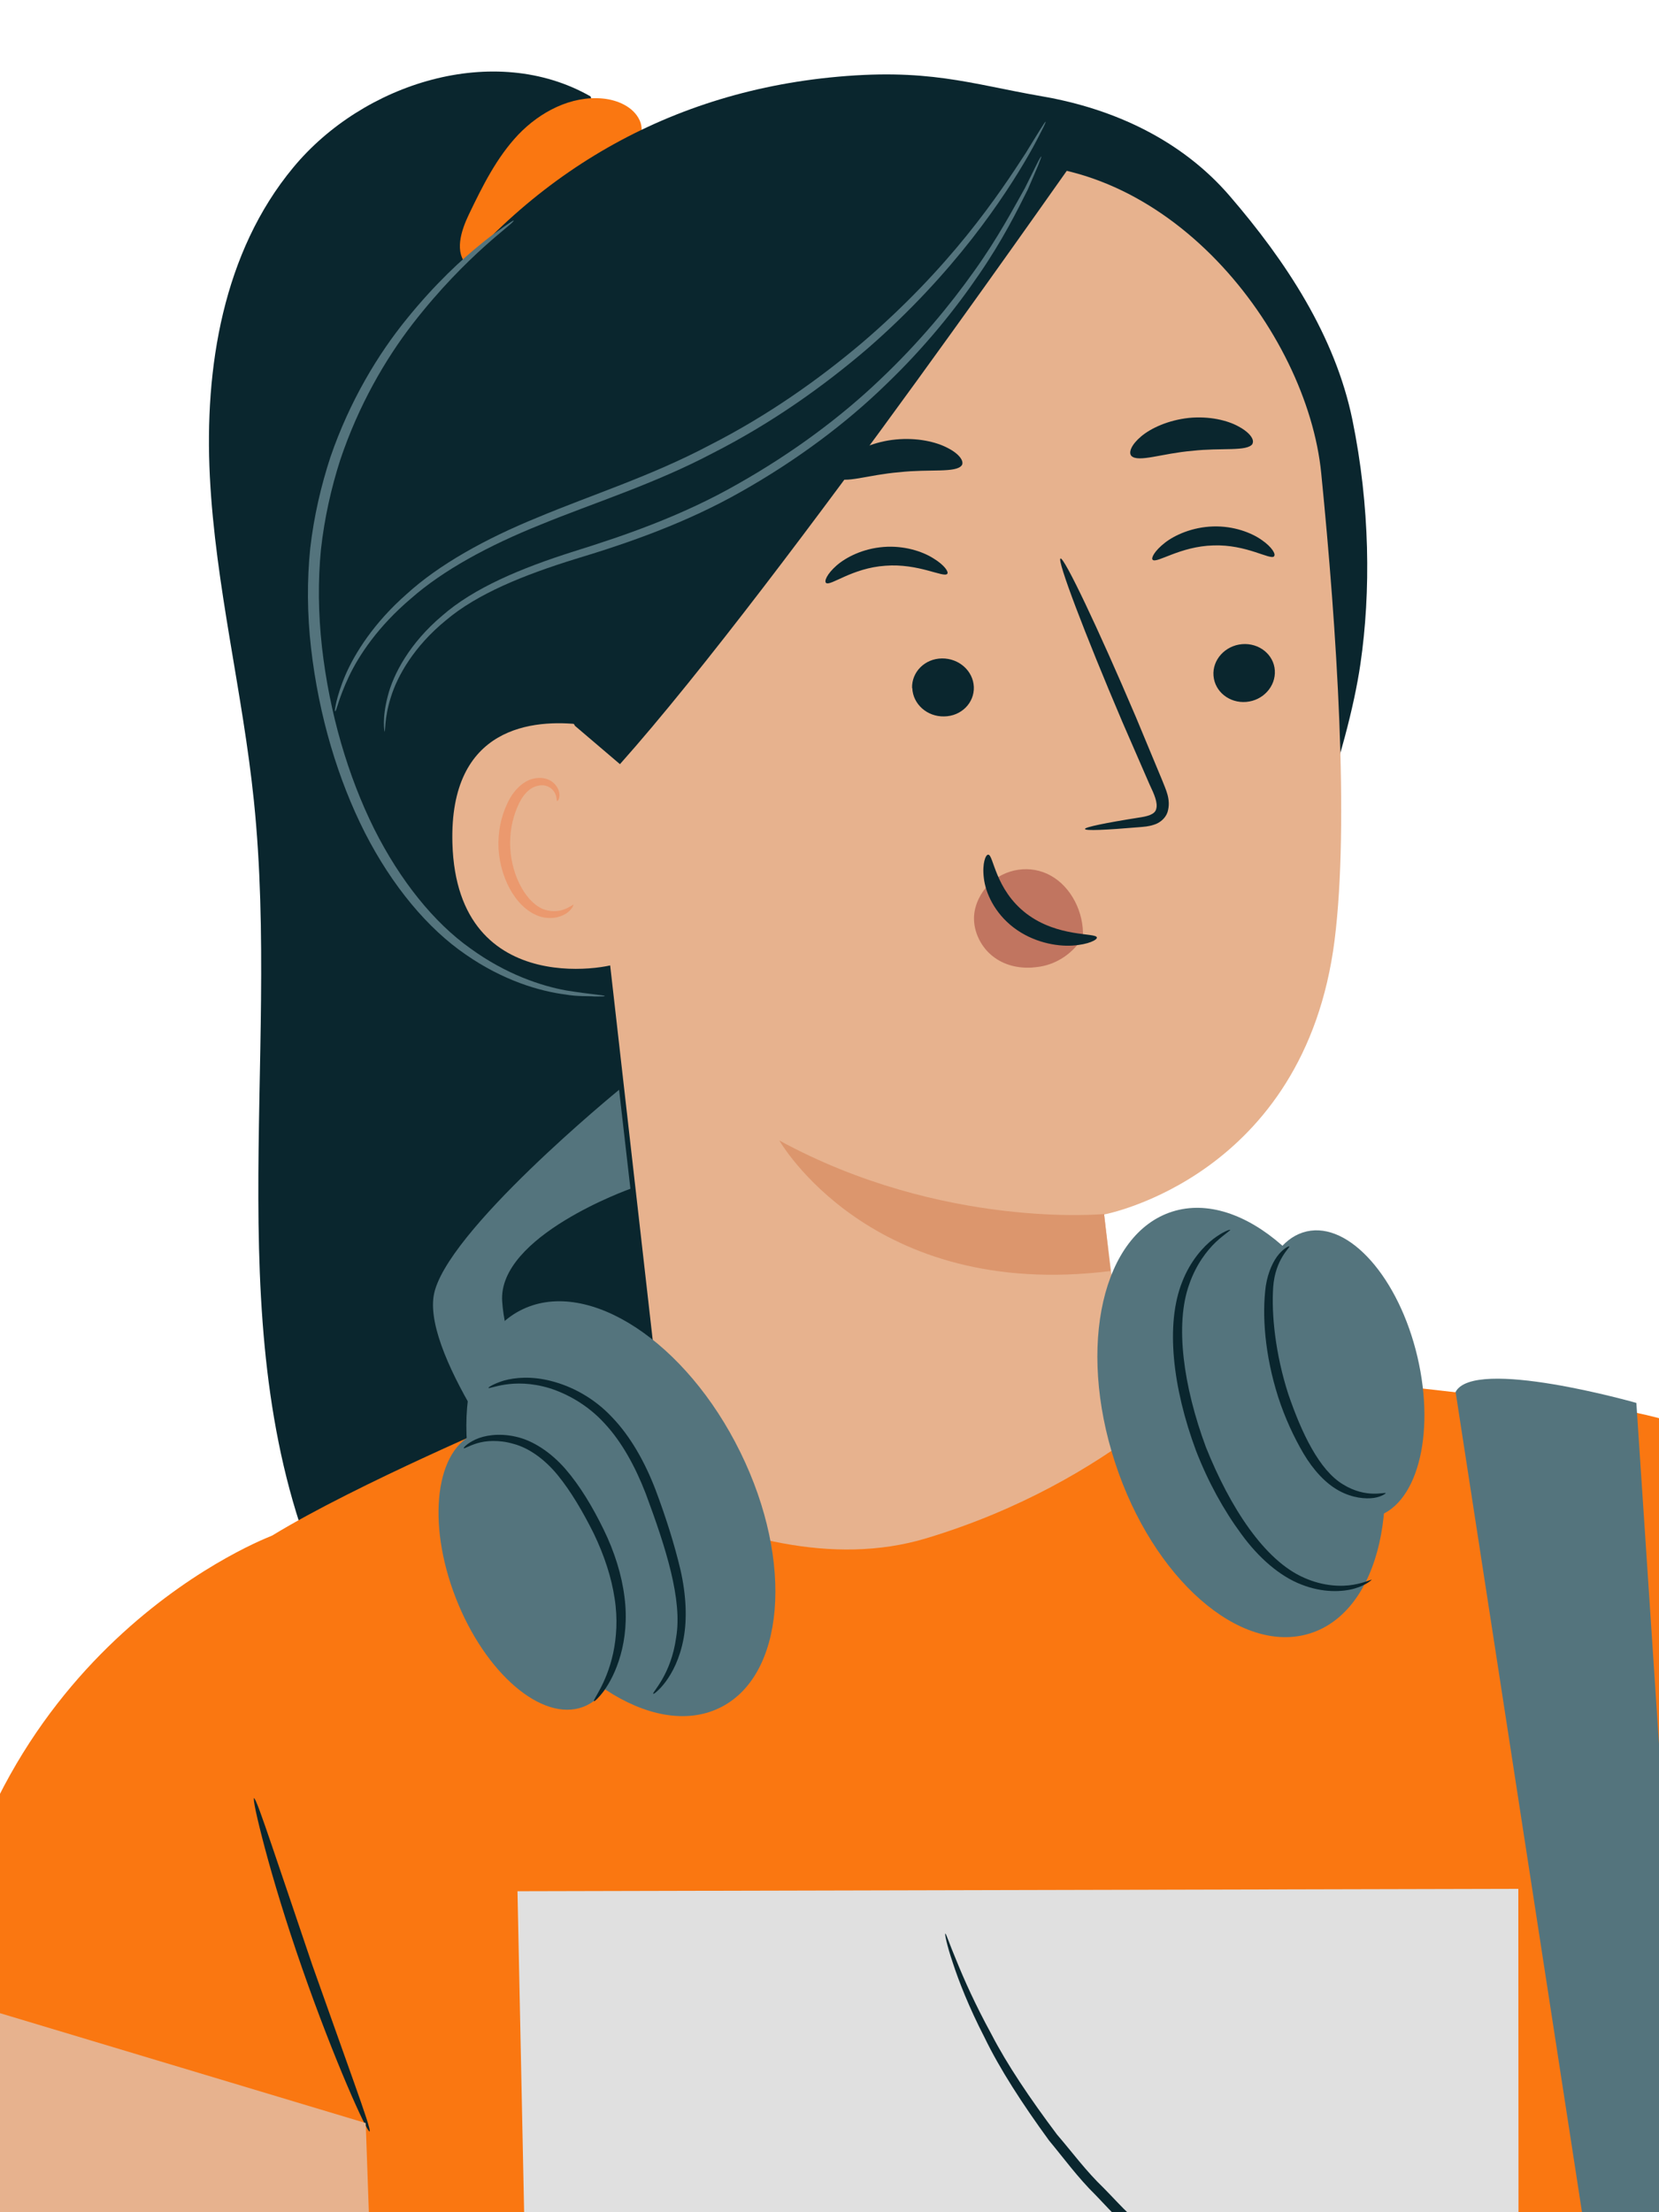 <svg width="54" height="72" viewBox="0 0 54 72" fill="none" xmlns="http://www.w3.org/2000/svg">
<g clip-path="url(#clip0_2020_6926)">
<g clip-path="url(#clip1_2020_6926)">
<path d="M8.264 26.065C7.902 22.535 7.011 19.063 6.831 15.513C6.65 11.969 7.259 8.208 9.544 5.453C11.821 2.698 16.095 1.35 19.224 3.139L20.101 6.097C20.182 19.832 21.595 33.666 21.682 47.401C21.695 49.202 20.362 50.958 19.672 52.628C18.989 54.304 17.442 55.77 15.606 55.816C13.201 55.882 11.419 53.64 10.468 51.471C7.038 43.607 9.142 34.58 8.264 26.065Z" fill="#0A262E"/>
<path d="M15.261 6.981C15.703 6.061 16.165 5.127 16.868 4.384C17.578 3.641 18.59 3.108 19.622 3.207C20.104 3.253 20.62 3.477 20.821 3.917C21.022 4.351 20.734 4.982 20.245 4.989L20.151 5.087C19.159 6.12 18.141 7.132 17.11 8.118C16.848 8.368 16.58 8.625 16.239 8.756C15.904 8.888 15.475 8.881 15.214 8.631C14.778 8.224 15.006 7.514 15.261 6.981Z" fill="#FA7711"/>
<path d="M13.54 10.631C16.735 6.009 21.331 3.109 26.991 2.524C30.187 2.196 31.567 2.728 33.925 3.136C36.283 3.543 38.473 4.576 40.021 6.371C41.856 8.501 43.457 10.927 44.02 13.662C44.596 16.476 44.623 19.27 44.281 21.611C43.866 24.451 42.305 28.87 40.811 31.329L35.954 32.341C31.888 32.834 27.768 33.328 23.709 32.762C19.656 32.197 15.603 30.435 13.165 27.206C9.775 22.716 10.338 15.253 13.533 10.631H13.54Z" fill="#0A262E"/>
<path d="M20.108 10.006L29.601 5.305L32.2 5.37C37.988 4.884 42.55 10.801 43.005 15.397C43.514 20.506 43.923 26.759 43.441 30.598C42.463 38.317 35.938 39.527 35.938 39.527C35.938 39.527 36.441 43.551 36.722 46.089L21.555 46.338L17.75 12.833C17.67 11.432 18.702 10.21 20.115 10.012L20.108 10.006Z" fill="#E7B28E"/>
<path d="M31.704 29.835C31.724 29.434 31.919 29.059 32.18 28.789C32.716 28.257 33.553 28.132 34.203 28.5C34.859 28.861 35.288 29.69 35.248 30.499C34.947 30.998 34.444 31.36 33.861 31.459C33.767 31.472 33.68 31.485 33.587 31.491C33.138 31.518 32.676 31.413 32.307 31.117C31.939 30.827 31.684 30.334 31.704 29.835Z" fill="#C17560"/>
<path d="M41.495 21.819C41.529 22.339 41.113 22.799 40.564 22.845C40.015 22.891 39.539 22.51 39.499 21.99C39.459 21.471 39.881 21.011 40.43 20.965C40.979 20.919 41.462 21.3 41.495 21.819Z" fill="#0A262E"/>
<path d="M41.471 18.107C41.351 18.239 40.574 17.713 39.495 17.752C38.416 17.778 37.646 18.35 37.519 18.219C37.459 18.166 37.579 17.93 37.914 17.667C38.242 17.41 38.818 17.154 39.488 17.134C40.158 17.114 40.734 17.338 41.069 17.575C41.411 17.811 41.532 18.041 41.471 18.101V18.107Z" fill="#0A262E"/>
<path d="M35.316 26.98C35.309 26.921 35.979 26.783 37.057 26.612C37.332 26.573 37.593 26.513 37.634 26.329C37.694 26.132 37.567 25.843 37.419 25.534C37.138 24.889 36.843 24.212 36.535 23.502C35.302 20.609 34.398 18.223 34.519 18.177C34.639 18.13 35.738 20.438 36.97 23.331C37.265 24.048 37.553 24.725 37.821 25.376C37.935 25.678 38.129 26.02 38.002 26.434C37.935 26.638 37.741 26.79 37.56 26.842C37.386 26.901 37.232 26.908 37.091 26.921C35.999 27.013 35.322 27.046 35.316 26.98Z" fill="#0A262E"/>
<path d="M35.938 39.512C35.938 39.512 30.686 40.019 25.367 37.119C25.367 37.119 28.341 42.346 36.146 41.367L35.938 39.512Z" fill="#DC966D"/>
<path d="M32.165 27.817C32.339 27.803 32.379 28.947 33.411 29.736C34.442 30.519 35.682 30.348 35.702 30.512C35.722 30.584 35.434 30.742 34.905 30.775C34.389 30.808 33.625 30.67 32.995 30.19C32.366 29.71 32.078 29.053 32.024 28.579C31.964 28.099 32.084 27.81 32.165 27.817Z" fill="#0A262E"/>
<path d="M40.772 14.444C40.598 14.707 39.767 14.562 38.803 14.674C37.838 14.753 37.047 15.062 36.826 14.838C36.726 14.726 36.826 14.47 37.148 14.2C37.469 13.931 38.032 13.674 38.695 13.602C39.359 13.536 39.962 13.681 40.323 13.885C40.698 14.088 40.839 14.319 40.765 14.444H40.772Z" fill="#0A262E"/>
<path d="M29.695 22.396C29.715 22.916 30.177 23.33 30.733 23.317C31.289 23.31 31.718 22.876 31.698 22.357C31.677 21.837 31.215 21.423 30.659 21.43C30.103 21.436 29.674 21.87 29.688 22.39L29.695 22.396Z" fill="#0A262E"/>
<path d="M26.888 18.972C27.022 19.09 27.738 18.485 28.817 18.413C29.895 18.328 30.719 18.814 30.833 18.676C30.887 18.617 30.746 18.393 30.378 18.17C30.023 17.946 29.427 17.749 28.757 17.802C28.087 17.854 27.537 18.137 27.229 18.406C26.914 18.683 26.821 18.919 26.888 18.972Z" fill="#0A262E"/>
<path d="M27.23 15.533C27.457 15.757 28.275 15.448 29.273 15.369C30.271 15.257 31.128 15.402 31.309 15.139C31.383 15.014 31.236 14.777 30.847 14.58C30.465 14.376 29.842 14.238 29.159 14.304C28.476 14.369 27.893 14.632 27.565 14.902C27.23 15.171 27.129 15.428 27.236 15.54L27.23 15.533Z" fill="#0A262E"/>
<path d="M20.246 25.55C20.226 24.978 19.502 23.65 18.926 23.584C17.378 23.4 14.618 23.617 14.726 27.444C14.873 32.677 20.199 31.454 20.205 31.303C20.205 31.185 20.326 27.522 20.252 25.55H20.246Z" fill="#E7B28E"/>
<path d="M18.672 29.435C18.672 29.435 18.578 29.501 18.424 29.573C18.27 29.645 18.009 29.698 17.727 29.606C17.158 29.415 16.662 28.554 16.609 27.607C16.582 27.134 16.669 26.674 16.83 26.292C16.984 25.904 17.225 25.628 17.506 25.576C17.788 25.503 17.995 25.668 18.062 25.812C18.136 25.957 18.109 26.062 18.136 26.069C18.149 26.082 18.25 25.977 18.196 25.766C18.169 25.661 18.102 25.543 17.975 25.444C17.841 25.345 17.654 25.299 17.459 25.326C17.051 25.365 16.689 25.746 16.508 26.161C16.307 26.581 16.2 27.094 16.227 27.627C16.294 28.679 16.87 29.652 17.647 29.849C18.022 29.935 18.337 29.816 18.491 29.685C18.652 29.553 18.678 29.435 18.658 29.422L18.672 29.435Z" fill="#EB996E"/>
<path d="M18.705 23.615L20.179 24.871C25.505 18.894 35.633 4.206 35.077 5.074C35.077 5.074 30.944 3.811 26.683 4.916C22.423 6.021 14.404 8.861 14.987 13.864C15.57 18.861 18.712 23.615 18.712 23.615H18.705Z" fill="#0A262E"/>
<path d="M10.898 23.142C10.898 23.142 10.905 23.037 10.952 22.833C10.999 22.636 11.086 22.34 11.24 21.978C11.548 21.262 12.171 20.269 13.236 19.335C14.281 18.382 15.782 17.54 17.51 16.837C19.232 16.114 21.195 15.495 23.084 14.496C24.986 13.53 26.654 12.346 28.061 11.156C29.461 9.96 30.6 8.737 31.471 7.658C32.348 6.573 32.965 5.633 33.387 4.982C33.574 4.673 33.735 4.417 33.856 4.22C33.963 4.049 34.023 3.957 34.036 3.963C34.043 3.963 34.003 4.068 33.909 4.246C33.815 4.43 33.681 4.7 33.487 5.035C33.099 5.712 32.496 6.672 31.632 7.777C30.767 8.881 29.642 10.124 28.235 11.347C26.822 12.557 25.14 13.76 23.218 14.739C21.302 15.752 19.332 16.363 17.617 17.067C15.896 17.757 14.422 18.559 13.377 19.48C12.312 20.381 11.682 21.327 11.354 22.024C11.026 22.721 10.945 23.149 10.918 23.142H10.898Z" fill="#54747D"/>
<path d="M12.519 23.824C12.519 23.824 12.425 23.403 12.619 22.666C12.8 21.937 13.343 20.924 14.388 20.043C15.419 19.136 16.96 18.491 18.662 17.952C20.37 17.42 22.226 16.775 24.007 15.756C25.789 14.75 27.363 13.58 28.643 12.357C29.929 11.141 30.941 9.905 31.711 8.82C32.488 7.735 32.991 6.775 33.359 6.124C33.513 5.815 33.64 5.559 33.741 5.355C33.828 5.177 33.882 5.092 33.895 5.092C33.902 5.092 33.868 5.19 33.794 5.375C33.707 5.585 33.593 5.848 33.453 6.17C33.118 6.841 32.636 7.814 31.872 8.925C31.115 10.036 30.11 11.299 28.817 12.534C27.538 13.777 25.943 14.974 24.141 15.993C22.339 17.019 20.444 17.676 18.742 18.189C17.041 18.715 15.533 19.326 14.515 20.188C13.483 21.029 12.934 21.996 12.72 22.699C12.499 23.403 12.552 23.83 12.512 23.824H12.519Z" fill="#54747D"/>
<path d="M19.685 32.419C19.685 32.386 19.229 32.367 18.425 32.235C17.628 32.09 16.476 31.716 15.31 30.867C14.131 30.032 13.026 28.665 12.175 26.969C11.331 25.266 10.728 23.234 10.48 21.064C10.36 19.98 10.346 18.908 10.447 17.882C10.561 16.856 10.782 15.883 11.07 14.983C11.673 13.181 12.55 11.682 13.434 10.538C15.216 8.243 16.784 7.244 16.717 7.178C16.71 7.172 16.616 7.231 16.436 7.356C16.261 7.487 15.993 7.658 15.679 7.921C15.036 8.434 14.158 9.243 13.233 10.387C12.309 11.524 11.385 13.043 10.755 14.877C10.454 15.798 10.219 16.791 10.098 17.843C9.991 18.888 9.998 19.986 10.125 21.097C10.38 23.313 11.003 25.378 11.88 27.107C12.765 28.836 13.924 30.223 15.156 31.065C16.382 31.919 17.574 32.261 18.398 32.367C18.807 32.439 19.135 32.413 19.35 32.432C19.571 32.432 19.685 32.432 19.685 32.419Z" fill="#54747D"/>
<path d="M59.886 68.041C59.967 68.061 71.288 71.927 73.8 83.656C76.312 95.386 76.493 125.012 71.824 126.242C67.154 127.478 56.55 126.242 56.55 126.242L48.109 91.974L59.886 68.041Z" fill="#54747D"/>
<g opacity="0.3">
<path d="M63.361 69.744C58.994 75.984 54.626 82.217 50.258 88.456C49.508 89.528 48.744 90.632 48.41 91.895C47.853 94.025 48.617 96.247 49.367 98.325C52.583 107.181 55.798 116.031 59.014 124.888L63.361 126.893C64.467 126.373 65.137 125.19 65.324 124C65.512 122.81 65.291 121.594 65.036 120.417C64.34 117.221 63.375 114.078 62.162 111.034C61.419 109.174 60.608 106.971 61.727 105.308C62.578 104.032 64.239 103.605 65.552 102.789C68.473 100.975 69.551 97.286 69.739 93.894C70.208 85.511 66.751 77.45 63.361 69.744Z" fill="#0A262E"/>
</g>
<path d="M12.367 48.795L22.663 43.43L36.336 43.923L44.676 46.796L31.928 54.725L24.975 56.007L12.367 49.202" fill="#E7B28E"/>
<path d="M1.961 56.606C1.961 56.606 6.121 51.648 8.868 49.972C11.614 48.295 16.819 46.099 16.819 46.099C16.819 46.099 24.007 51.925 30.157 50.064C36.306 48.21 39.482 44.416 39.482 44.416L53.241 45.981C53.241 45.981 55.512 76.81 54.568 80.617C53.623 84.424 53.402 100.743 53.402 100.743L10.147 99.915L11.46 66.619L1.961 56.599V56.606Z" fill="#FA7711"/>
<path d="M16.844 61.553L17.762 105.921H49.447L49.421 61.475L16.844 61.553Z" fill="#E0E0E0"/>
<path d="M48.763 78.376C48.763 78.376 48.414 78.337 47.791 78.192C47.463 78.113 47.088 78.028 46.659 77.929C46.21 77.844 45.728 77.673 45.192 77.482C43.028 76.805 40.108 75.457 37.488 73.182C37.167 72.893 36.845 72.61 36.53 72.334C36.222 72.044 35.947 71.736 35.666 71.446C35.083 70.874 34.621 70.236 34.145 69.664C33.268 68.461 32.538 67.33 32.049 66.318C31.533 65.318 31.205 64.47 31.01 63.872C30.809 63.28 30.749 62.932 30.769 62.932C30.796 62.925 30.897 63.254 31.138 63.826C31.372 64.404 31.734 65.226 32.27 66.206C32.779 67.192 33.523 68.297 34.407 69.474C34.889 70.033 35.345 70.657 35.928 71.216C36.209 71.499 36.483 71.808 36.785 72.091C37.093 72.367 37.415 72.643 37.73 72.925C40.315 75.168 43.169 76.529 45.292 77.258C45.815 77.462 46.291 77.646 46.733 77.751C47.148 77.87 47.517 77.975 47.838 78.067C48.448 78.245 48.783 78.356 48.776 78.376H48.763Z" fill="#0A262E"/>
<path d="M61.638 56.831C61.913 56.772 67.051 84.011 67.051 88.463C67.051 92.914 66.488 98.318 61.075 99.6C55.662 100.882 21.109 97.911 21.109 97.911L32.705 90.534L39.565 89.955L56.044 87.522L52.956 65.069C52.956 65.069 58.275 57.561 61.631 56.824L61.638 56.831Z" fill="#E7B28E"/>
<path d="M50.422 45.658C50.422 45.658 55.292 45.58 58.648 48.505C62.004 51.425 63.224 58.815 63.224 58.815L52.586 66.356L50.422 45.665V45.658Z" fill="#FA7711"/>
<path d="M-2 64.984L12.021 69.376L8.859 49.98C8.859 49.98 -0.506 53.439 -2 64.984Z" fill="#FA7711"/>
<path d="M8.264 58.522C8.311 58.509 8.525 59.114 8.86 60.1C9.236 61.198 9.671 62.5 10.16 63.94C10.669 65.373 11.131 66.668 11.52 67.766C11.868 68.746 12.076 69.358 12.029 69.371C11.989 69.391 11.701 68.812 11.292 67.852C10.883 66.892 10.354 65.551 9.832 64.052C9.309 62.553 8.894 61.172 8.626 60.166C8.358 59.16 8.224 58.529 8.271 58.516L8.264 58.522Z" fill="#0A262E"/>
<path d="M47.382 45.318L53.94 87.877L56.043 87.522L53.263 45.66C53.263 45.66 47.958 44.148 47.375 45.311L47.382 45.318Z" fill="#54747D"/>
<path d="M43.275 79.808L12.473 85.338L11.904 69.098L-0.831 65.272C-1.655 72.74 -0.074 96.292 3.115 97.909C6.303 99.526 15.555 99.526 21.108 97.909C26.661 96.292 42.712 88.435 42.712 88.435L43.268 79.808H43.275Z" fill="#E7B28E"/>
<path d="M39.568 81.117L43.279 79.802C43.279 79.802 44.833 77.376 46.153 76.081C47.473 74.786 55.357 71.603 55.357 71.603C55.357 71.603 57.32 71.834 55.84 73.642C54.359 75.45 53.154 76.173 53.154 76.173C53.154 76.173 55.277 76.364 55.679 76.929C56.081 77.495 55.793 79.467 55.619 80.085C55.619 80.085 56.309 81.663 55.619 83.412L55.558 83.918C55.558 83.918 55.786 85.161 54.353 86.456C54.353 86.456 54.922 87.607 53.428 88.106C51.934 88.606 42.576 88.429 42.576 88.429L39.555 81.117H39.568Z" fill="#E7B28E"/>
<path d="M42.59 88.435C42.59 88.435 42.67 88.422 42.831 88.415C43.019 88.415 43.253 88.409 43.534 88.402C44.191 88.395 45.089 88.382 46.207 88.376C47.353 88.362 48.746 88.343 50.334 88.277C51.124 88.237 51.975 88.205 52.839 88.086C53.268 88.034 53.697 87.915 54.011 87.639C54.333 87.376 54.393 86.909 54.226 86.528L54.179 86.423L54.259 86.35C54.594 86.048 54.889 85.686 55.11 85.279C55.325 84.878 55.459 84.391 55.412 83.957V83.924V83.911C55.432 83.754 55.445 83.582 55.465 83.405V83.385L55.479 83.365C55.86 82.392 55.874 81.209 55.479 80.164L55.459 80.104L55.472 80.052C55.612 79.499 55.693 78.888 55.72 78.283C55.733 77.981 55.733 77.672 55.679 77.389C55.653 77.244 55.606 77.113 55.539 77.027C55.479 76.942 55.338 76.87 55.211 76.804C54.581 76.541 53.844 76.436 53.154 76.357L52.685 76.304L53.08 76.041C53.998 75.43 54.795 74.627 55.492 73.819C55.84 73.418 56.175 72.997 56.236 72.55C56.296 72.109 55.8 71.84 55.351 71.774L55.432 71.761C53.395 72.589 51.52 73.391 49.872 74.154C49.048 74.535 48.284 74.91 47.587 75.285C46.891 75.666 46.288 76.035 45.866 76.547C44.981 77.514 44.372 78.362 43.95 78.934C43.755 79.204 43.595 79.421 43.467 79.592C43.36 79.743 43.3 79.815 43.293 79.815C43.286 79.815 43.327 79.723 43.427 79.565C43.521 79.407 43.668 79.171 43.863 78.875C44.265 78.283 44.841 77.415 45.718 76.416C46.127 75.89 46.79 75.469 47.473 75.081C48.17 74.693 48.934 74.305 49.758 73.911C51.406 73.129 53.275 72.307 55.311 71.465L55.351 71.445H55.392C55.673 71.498 55.941 71.577 56.189 71.761C56.437 71.932 56.611 72.261 56.571 72.57C56.49 73.174 56.095 73.622 55.753 74.029C55.036 74.858 54.246 75.66 53.261 76.324L53.188 76.008C53.911 76.094 54.635 76.186 55.358 76.482C55.512 76.561 55.679 76.633 55.813 76.804C55.941 76.968 55.988 77.152 56.021 77.317C56.081 77.652 56.081 77.974 56.068 78.29C56.035 78.927 55.954 79.532 55.807 80.137V80.025C56.236 81.183 56.209 82.419 55.793 83.477L55.807 83.438C55.787 83.615 55.767 83.786 55.746 83.944V83.898C55.834 85.029 55.177 85.943 54.48 86.574L54.514 86.397C54.742 86.89 54.635 87.521 54.219 87.856C53.824 88.192 53.335 88.31 52.886 88.362C51.988 88.474 51.144 88.501 50.347 88.527C48.753 88.573 47.366 88.566 46.214 88.553C45.068 88.54 44.157 88.52 43.541 88.494C43.253 88.481 43.025 88.468 42.838 88.461C42.677 88.448 42.596 88.441 42.596 88.435H42.59Z" fill="#EB996E"/>
<path d="M24.098 47.265C25.86 50.848 25.545 54.583 23.401 55.596C21.251 56.615 18.082 54.53 16.32 50.941C14.559 47.357 14.873 43.623 17.017 42.61C19.167 41.591 22.336 43.675 24.098 47.265Z" fill="#54747D"/>
<path d="M19.65 50.189C20.608 52.648 20.307 55.054 18.98 55.554C17.647 56.054 15.791 54.463 14.834 52.004C13.876 49.545 14.177 47.138 15.504 46.639C16.837 46.139 18.692 47.73 19.65 50.189Z" fill="#54747D"/>
<path d="M36.292 47.593C35.053 43.799 35.89 40.15 38.161 39.433C40.432 38.717 43.279 41.215 44.511 45.002C45.751 48.796 44.913 52.445 42.642 53.161C40.371 53.878 37.524 51.38 36.292 47.593Z" fill="#54747D"/>
<path d="M41.106 45.299C40.504 42.728 41.14 40.394 42.533 40.078C43.92 39.763 45.534 41.591 46.137 44.161C46.74 46.732 46.104 49.066 44.71 49.382C43.317 49.697 41.709 47.87 41.106 45.299Z" fill="#54747D"/>
<path d="M17.238 48.632C17.238 48.632 13.787 44.22 14.116 42.175C14.444 40.13 20.151 35.469 20.151 35.469L20.52 38.69C20.52 38.69 16.199 40.222 16.346 42.359C16.487 44.496 18.396 48.014 18.396 48.014L17.238 48.632Z" fill="#54747D"/>
<path d="M19.335 55.365C19.282 55.332 19.737 54.819 19.958 53.806C20.065 53.307 20.112 52.689 20.005 52.018C19.905 51.347 19.67 50.624 19.328 49.914C18.974 49.204 18.585 48.54 18.156 48.014C17.727 47.488 17.212 47.126 16.723 46.995C16.234 46.85 15.798 46.89 15.524 46.975C15.249 47.061 15.108 47.159 15.095 47.133C15.081 47.12 15.195 46.982 15.477 46.85C15.758 46.719 16.234 46.633 16.783 46.758C17.339 46.877 17.928 47.264 18.404 47.81C18.88 48.362 19.282 49.033 19.643 49.77C20.005 50.506 20.24 51.269 20.327 51.979C20.42 52.689 20.347 53.346 20.199 53.866C20.052 54.392 19.838 54.779 19.663 55.023C19.483 55.266 19.355 55.378 19.342 55.365H19.335Z" fill="#0A262E"/>
<path d="M21.265 55.123C21.211 55.09 21.841 54.524 22.008 53.295C22.216 52.072 21.68 50.389 21.017 48.607C20.675 47.726 20.239 46.93 19.683 46.332C19.141 45.734 18.471 45.365 17.888 45.181C16.676 44.813 15.905 45.24 15.899 45.168C15.892 45.155 16.059 45.037 16.408 44.931C16.756 44.833 17.312 44.78 17.955 44.951C18.592 45.115 19.322 45.484 19.918 46.121C20.521 46.746 20.99 47.581 21.338 48.488C21.68 49.396 21.954 50.27 22.149 51.092C22.336 51.914 22.37 52.696 22.249 53.334C22.008 54.636 21.265 55.169 21.265 55.129V55.123Z" fill="#0A262E"/>
<path d="M45.106 48.601C45.106 48.601 44.986 48.712 44.718 48.752C44.45 48.791 44.028 48.758 43.592 48.522C43.15 48.285 42.748 47.845 42.427 47.305C42.112 46.766 41.824 46.148 41.603 45.465C41.167 44.097 41.074 42.795 41.201 41.855C41.275 41.382 41.455 41.02 41.63 40.816C41.81 40.612 41.951 40.553 41.965 40.566C42.005 40.599 41.509 40.974 41.442 41.888C41.382 42.775 41.509 44.051 41.931 45.366C42.373 46.661 42.949 47.851 43.713 48.311C44.49 48.791 45.106 48.541 45.106 48.601Z" fill="#0A262E"/>
<path d="M44.651 51.413C44.651 51.413 44.491 51.584 44.089 51.702C43.693 51.814 43.057 51.847 42.36 51.571C41.657 51.301 40.967 50.703 40.404 49.927C39.835 49.157 39.326 48.237 38.931 47.218C38.173 45.18 37.926 43.102 38.482 41.715C38.75 41.031 39.165 40.577 39.486 40.328C39.815 40.078 40.036 40.012 40.042 40.025C40.056 40.051 39.862 40.157 39.574 40.426C39.292 40.696 38.937 41.143 38.709 41.8C38.24 43.102 38.515 45.114 39.252 47.1C40.036 49.059 41.161 50.795 42.454 51.353C43.09 51.636 43.68 51.643 44.055 51.577C44.444 51.511 44.638 51.393 44.651 51.419V51.413Z" fill="#0A262E"/>
</g>
</g>
<defs>
<clipPath id="clip0_2020_6926">
<rect width="54" height="72" fill="white"/>
</clipPath>
<clipPath id="clip1_2020_6926">
<rect width="90" height="106" fill="white" transform="translate(-2)"/>
</clipPath>
</defs>
</svg>
